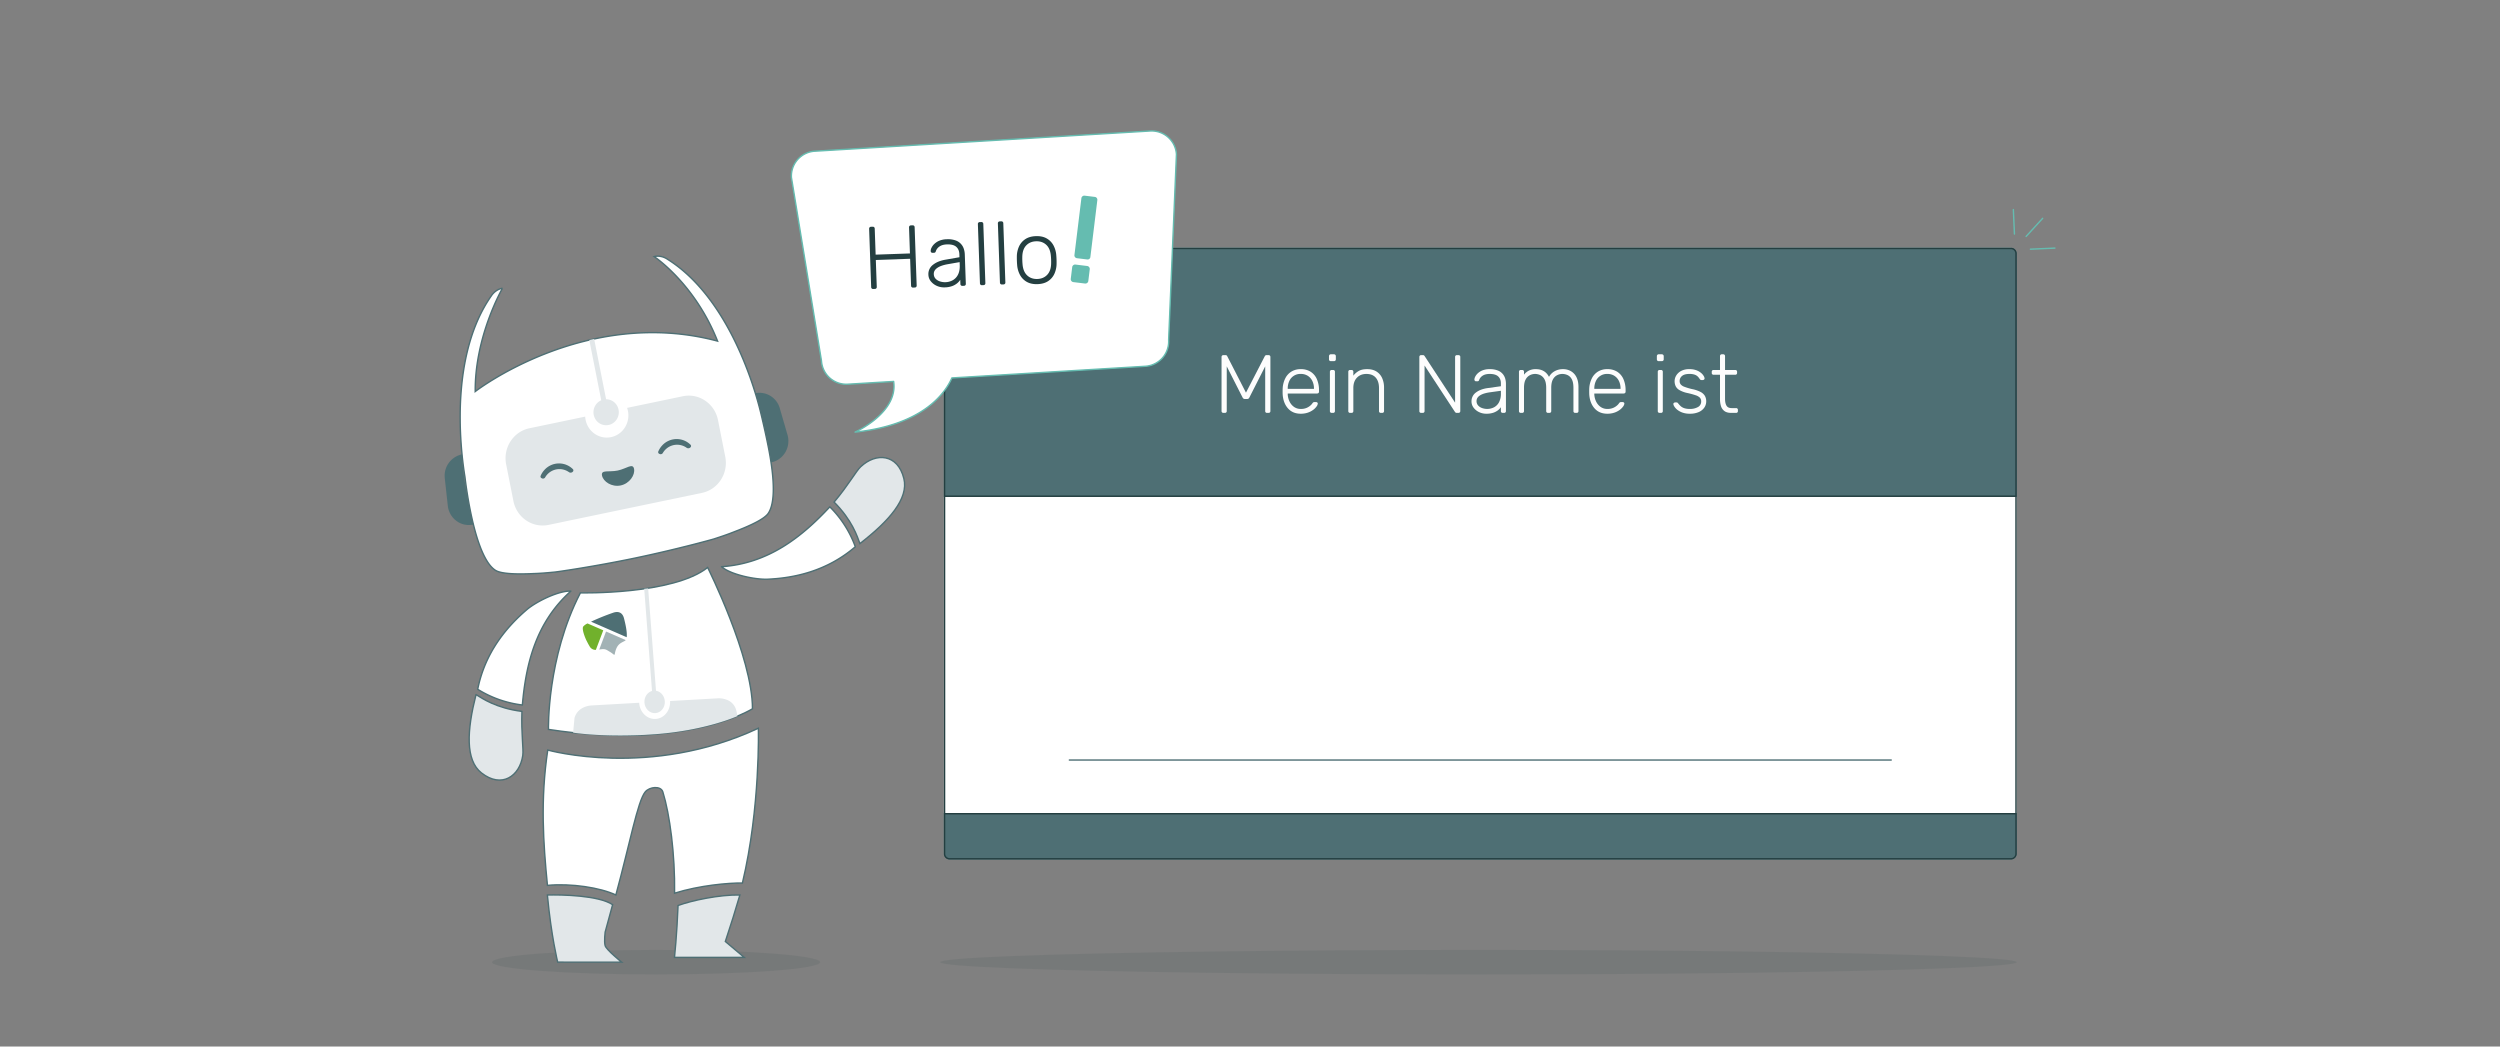 <svg xmlns="http://www.w3.org/2000/svg" xmlns:xlink="http://www.w3.org/1999/xlink" width="3514" height="1471" viewBox="0 0 3514 1471"><rect x="0" y="0" width="3514" height="1471" fill="#808080" stroke="none"/><defs><clipPath id="clip-path"><rect id="Rechteck_16285" data-name="Rechteck 16285" width="261.747" height="90" fill="none"></rect></clipPath><clipPath id="clip-path-2"><rect id="Rechteck_16286" data-name="Rechteck 16286" width="37.428" height="123.52" transform="translate(0 0)" fill="none"></rect></clipPath><clipPath id="clip-path-3"><rect id="Rechteck_16287" data-name="Rechteck 16287" width="725.802" height="83.521" transform="translate(0 0)" fill="none"></rect></clipPath><clipPath id="clip-Beitragsbild_Chatbot-Namen"><rect width="3514" height="1471"></rect></clipPath></defs><g id="Beitragsbild_Chatbot-Namen" clip-path="url(#clip-Beitragsbild_Chatbot-Namen)"><g id="Gruppe_15977" data-name="Gruppe 15977" transform="translate(97.244 150.893)"><g id="Gruppe_15975" data-name="Gruppe 15975" transform="translate(527.756 33.174)"><g id="Gruppe_15973" data-name="Gruppe 15973" transform="translate(701.689 164.195)"><g id="Rechteck_15670" data-name="Rechteck 15670" fill="#fff" stroke="#243f41" stroke-width="2"><rect width="1507.99" height="859.842" rx="8" stroke="none"></rect><rect x="1" y="1" width="1505.99" height="857.842" rx="7" fill="none"></rect></g><g id="Rechteck_15671" data-name="Rechteck 15671" fill="#4e6f74" stroke="#243f41" stroke-width="2"><path d="M8,0H1499.99a8,8,0,0,1,8,8V350.209a0,0,0,0,1,0,0H0a0,0,0,0,1,0,0V8A8,8,0,0,1,8,0Z" stroke="none"></path><path d="M8,1H1499.99a7,7,0,0,1,7,7V349.209a0,0,0,0,1,0,0H1a0,0,0,0,1,0,0V8A7,7,0,0,1,8,1Z" fill="none"></path></g><g id="Rechteck_15673" data-name="Rechteck 15673" transform="translate(0 794.504)" fill="#4e6f74" stroke="#243f41" stroke-width="2"><path d="M0,0H1507.99a0,0,0,0,1,0,0V57.338a8,8,0,0,1-8,8H8a8,8,0,0,1-8-8V0A0,0,0,0,1,0,0Z" stroke="none"></path><path d="M1,1H1506.99a0,0,0,0,1,0,0V57.338a7,7,0,0,1-7,7H8a7,7,0,0,1-7-7V1A0,0,0,0,1,1,1Z" fill="none"></path></g></g><line id="Linie_2164" data-name="Linie 2164" x2="1155.167" transform="translate(878.101 884.214)" fill="none" stroke="#4e6f74" stroke-linecap="round" stroke-width="2"></line><g id="Gruppe_15974" data-name="Gruppe 15974" transform="translate(0 0)"><ellipse id="Ellipse_26013" data-name="Ellipse 26013" cx="230.534" cy="17.241" rx="230.534" ry="17.241" transform="translate(66.724 1151.136)" fill="#243f41" opacity="0.1"></ellipse><g id="Gruppe_15970" data-name="Gruppe 15970"><g id="Gruppe_15967" data-name="Gruppe 15967" transform="translate(487.38)"><g id="Gruppe_6377" data-name="Gruppe 6377" transform="translate(0 0)"><path id="Vereinigungsmenge_1" data-name="Vereinigungsmenge 1" d="M143.719,352.089l-64.437,3.883A34.938,34.938,0,0,1,42.3,323.2L.064,65.451A34.94,34.94,0,0,1,32.839,28.473L504.246.064a34.938,34.938,0,0,1,36.977,32.775L530.24,293.794a34.942,34.942,0,0,1-32.773,36.979L225.6,347.155c-9.751,22.06-40.912,66.022-136.091,76.155C89.508,423.31,150.393,396.16,143.719,352.089Z" transform="translate(0)" fill="#fff" stroke="#65bcb0" stroke-linecap="round" stroke-linejoin="round" stroke-miterlimit="10" stroke-width="2"></path></g></g><g id="Gruppe_15968" data-name="Gruppe 15968" transform="translate(579.407 53.617) rotate(-3)"><g id="Gruppe_18765" data-name="Gruppe 18765" transform="translate(12.897 80.697) rotate(1)"><g id="Gruppe_18765-2" data-name="Gruppe 18765" clip-path="url(#clip-path)"><path id="Pfad_93381" data-name="Pfad 93381" d="M2.75,88.75a2.7,2.7,0,0,1-2-.75A2.7,2.7,0,0,1,0,86V4.125A2.875,2.875,0,0,1,.75,2a2.7,2.7,0,0,1,2-.75H5A2.875,2.875,0,0,1,7.125,2a2.875,2.875,0,0,1,.75,2.125v36.5h48.25V4.125A2.875,2.875,0,0,1,56.875,2a2.7,2.7,0,0,1,2-.75h2.25A2.875,2.875,0,0,1,63.25,2,2.875,2.875,0,0,1,64,4.125V86a2.7,2.7,0,0,1-.75,2,2.875,2.875,0,0,1-2.125.75h-2.25A2.581,2.581,0,0,1,56.125,86V48.125H7.875V86a2.7,2.7,0,0,1-.75,2A2.875,2.875,0,0,1,5,88.75Z" fill="#243f41"></path><path id="Pfad_93382" data-name="Pfad 93382" d="M103.374,90a24.65,24.65,0,0,1-11.063-2.5,22.348,22.348,0,0,1-8.187-6.687A15.382,15.382,0,0,1,81,71.375,16.164,16.164,0,0,1,87.874,57.75q6.873-5.124,17.875-6.625l19.75-2.75V44q0-6.624-4.063-10.438T108.5,29.75q-6.5,0-10.5,2.562A13.18,13.18,0,0,0,92.5,39a2.38,2.38,0,0,1-2.375,1.875h-2A2.516,2.516,0,0,1,86,40.062a3.074,3.074,0,0,1-.625-1.937,10.327,10.327,0,0,1,1.314-4.375,18.612,18.612,0,0,1,4.061-5.188,22.706,22.706,0,0,1,7.125-4.312A28.652,28.652,0,0,1,108.5,22.5a32,32,0,0,1,12.187,2A18.384,18.384,0,0,1,132,36.75a27.264,27.264,0,0,1,1.125,7.625V86a2.581,2.581,0,0,1-2.75,2.75h-2.125A2.581,2.581,0,0,1,125.5,86V80.125a21.126,21.126,0,0,1-4.25,4.5,23.957,23.957,0,0,1-7.061,3.812A32.092,32.092,0,0,1,103.374,90m1.25-7.25a22.186,22.186,0,0,0,10.5-2.5,18.2,18.2,0,0,0,7.562-7.688Q125.5,67.377,125.5,59.5V55.25L109.374,57.5q-10.251,1.377-15.5,4.75t-5.25,8.5A9.672,9.672,0,0,0,91,77.5a14.611,14.611,0,0,0,6.064,3.938,22.371,22.371,0,0,0,7.561,1.312" fill="#243f41"></path><path id="Pfad_93383" data-name="Pfad 93383" d="M155.749,88.75A2.581,2.581,0,0,1,153,86V2.75a2.705,2.705,0,0,1,.75-2,2.7,2.7,0,0,1,2-.75h2.125a2.705,2.705,0,0,1,2,.75,2.705,2.705,0,0,1,.75,2V86a2.581,2.581,0,0,1-2.75,2.75Z" fill="#243f41"></path><path id="Pfad_93384" data-name="Pfad 93384" d="M183.873,88.75a2.581,2.581,0,0,1-2.75-2.75V2.75a2.705,2.705,0,0,1,.75-2,2.7,2.7,0,0,1,2-.75H186a2.705,2.705,0,0,1,2,.75,2.705,2.705,0,0,1,.75,2V86A2.581,2.581,0,0,1,186,88.75Z" fill="#243f41"></path><path id="Pfad_93385" data-name="Pfad 93385" d="M233.872,90q-9,0-15.063-3.75A24.455,24.455,0,0,1,209.56,76a35.011,35.011,0,0,1-3.438-14.5Q206,59.625,206,56.25t.125-5.25a34.85,34.85,0,0,1,3.438-14.563,24.549,24.549,0,0,1,9.249-10.187q6.063-3.75,15.063-3.75t15.063,3.75a24.555,24.555,0,0,1,9.249,10.187A34.88,34.88,0,0,1,261.622,51q.123,1.875.125,5.25t-.125,5.25A35.042,35.042,0,0,1,258.184,76a24.462,24.462,0,0,1-9.249,10.25Q242.87,90,233.872,90m0-7.25q8.748,0,14.25-5.625T254,60.875q.123-1.875.125-4.625T254,51.625q-.375-10.749-5.875-16.313t-14.25-5.562q-8.751,0-14.25,5.562t-5.875,16.313q-.126,1.875-.125,4.625t.125,4.625q.375,10.626,5.875,16.25t14.25,5.625" fill="#243f41"></path></g></g><g id="Gruppe_18766" data-name="Gruppe 18766" transform="matrix(0.999, 0.052, -0.052, 0.999, 298.228, 52.997)"><g id="Gruppe_18766-2" data-name="Gruppe 18766" clip-path="url(#clip-path-2)"><path id="Pfad_93386" data-name="Pfad 93386" d="M3.692,121.494a4.042,4.042,0,0,1-2.8-1.579,4.038,4.038,0,0,1-.853-3.1L2.019,100.66a4.268,4.268,0,0,1,1.6-2.978,4.055,4.055,0,0,1,3.1-.853l16.153,1.984a4.2,4.2,0,0,1,3.81,4.876L24.7,119.842a4.056,4.056,0,0,1-1.578,2.8,4.264,4.264,0,0,1-3.276.832Zm5.18-33.569a4.2,4.2,0,0,1-2.814-1.492,3.969,3.969,0,0,1-.842-3.189L14.983,3.693A4.057,4.057,0,0,1,16.561.887a4.06,4.06,0,0,1,3.1-.852l14.07,1.728a3.985,3.985,0,0,1,2.89,1.588,4.221,4.221,0,0,1,.767,3.093L27.622,86a3.92,3.92,0,0,1-4.681,3.658Z" fill="#65bcb0"></path></g></g></g><g id="Gruppe_15969" data-name="Gruppe 15969" transform="translate(0 175.955)"><g id="Gruppe_6386" data-name="Gruppe 6386" transform="translate(32.074 437.661)"><g id="Gruppe_6382" data-name="Gruppe 6382" transform="translate(106.416 225.918)"><path id="Pfad_6833" data-name="Pfad 6833" d="M967.221,3696.093c-3.381,12.123-6.877,24.937-10.5,38.585,0,0-1.659,13.261,0,19.064s23.207,23.206,23.207,23.206L890,3776.889s-8.958-35.864-14.5-94.365C895.686,3681.967,947.681,3682.98,967.221,3696.093Z" transform="translate(-869.613 -3448.106)" fill="#e2e7e9" stroke="#4e6f74" stroke-width="2"></path><path id="Pfad_6834" data-name="Pfad 6834" d="M1043.069,3682.461q-9.049,31.152-20.442,65.354l26.522,22.379H951.143s3.336-30.939,5.011-72.951C975.286,3690.19,1014.331,3681.891,1043.069,3682.461Z" transform="translate(-766.566 -3448.075)" fill="#e2e7e9" stroke="#4e6f74" stroke-width="2"></path><path id="Pfad_6835" data-name="Pfad 6835" d="M879.344,3610.384s143.794,40.612,296.048-30.665h0s2.947,111.3-22.427,217.568c-19.548-.237-60.326,3.3-95.357,14.292.808-54.159-6.669-110.764-16.5-142.349-2.78-8.941-18.768-7.289-24.741,0-10.693,13.05-21.665,72.914-41.288,144.848-21.894-10.3-62.793-16.6-96.158-13.481C873.052,3740.923,868.853,3680.833,879.344,3610.384Z" transform="translate(-872.919 -3579.719)" fill="#fff" stroke="#4e6f74" stroke-width="2"></path></g><g id="Gruppe_6385" data-name="Gruppe 6385" transform="translate(113.813)"><path id="Pfad_6838" data-name="Pfad 6838" d="M918.415,3509.628s130.021,2.906,178.9-35.657c0,0,62.985,125.631,62.985,198.566,0,0-92,58.847-286.771,29.009C873.53,3701.546,871.173,3600.8,918.415,3509.628Z" transform="translate(-873.511 -3473.971)" fill="#fff" stroke="#4e6f74" stroke-width="2"></path><g id="Gruppe_2050" data-name="Gruppe 2050" transform="translate(48.302 62.567)"><path id="Pfad_5002-3" data-name="Pfad 5002-3" d="M948.268,3545.5c.143-.025.276-.041.42-.069,8.1-1.459,9.158.053,14.493,3.211,5.878,3.338,6.574,6.537,7.215,1.628,2.734-12.264,7.664-13.7,13.779-16.93a3.858,3.858,0,0,0,1.278-1.162l-27.6-12.029Z" transform="translate(-925.188 -3492.711)" fill="#a2b2b5"></path><path id="Pfad_5001-3" data-name="Pfad 5001-3" d="M979.228,3508.922a317.326,317.326,0,0,0-31.665,12.777l50.081,21.856c1.022-7.517-2.255-20.567-3.7-26.3C992.044,3509.617,987,3506.522,979.228,3508.922Z" transform="translate(-935.964 -3508.126)" fill="#4e6f74"></path><path id="Pfad_5000-3" data-name="Pfad 5000-3" d="M990.834,3524.808l-22.114-9.644a17.269,17.269,0,0,0-6.133,4.44c-2.38,4.6,4.315,18.948,4.315,18.948,3.037,5.865,2.174,4.379,4.684,8.7a9.415,9.415,0,0,0,8.844,5.054Z" transform="translate(-962.076 -3499.105)" fill="#71b12c"></path></g><path id="Pfad_7213" data-name="Pfad 7213" d="M943.366,3633.553,932.4,3489.908c1.885-.108,3.671-.5,5.533-.572l11.043,143.891c7.853,1.272,13.355,9.317,12.291,17.973s-8.294,14.637-16.147,13.363-13.357-9.318-12.291-17.97c.778-6.33,4.935-11.476,10.539-13.049Z" transform="translate(-797.785 -3460.009)" fill="#e2e7e9"></path><path id="Pfad_7214" data-name="Pfad 7214" d="M890.653,3588.948a22.5,22.5,0,0,1,9.971-13.316,30.856,30.856,0,0,1,13.968-4.292l66.962-3.785c.755,13.246,11.089,23.427,23.079,22.742s21.092-11.961,20.35-25.194l66.88-3.78a30.891,30.891,0,0,1,14.913,2.945,21.041,21.041,0,0,1,11.148,13.723,57.305,57.305,0,0,1,1.688,8.331s-43.732,19.957-114.564,25.332-116.363-2.122-116.363-2.122Z" transform="translate(-854.011 -3377.438)" fill="#e2e7e9"></path></g></g><g id="Gruppe_6387" data-name="Gruppe 6387" transform="translate(0)"><g id="Gruppe_5363" data-name="Gruppe 5363"><path id="Pfad_7201" data-name="Pfad 7201" d="M375.158,4975.671" transform="translate(-127.815 -4644.584)" fill="#fff"></path><path id="Pfad_7202" data-name="Pfad 7202" d="M381.107,5005.707" transform="translate(-115.829 -4584.071)" fill="#fff"></path><path id="Pfad_7208" data-name="Pfad 7208" d="M416.963,5046.46" transform="translate(-43.592 -4501.968)" fill="#fff"></path><path id="Pfad_7209" data-name="Pfad 7209" d="M416.973,5046.709" transform="translate(-43.571 -4501.466)" fill="#fff"></path><path id="Pfad_7210" data-name="Pfad 7210" d="M416.868,5044.7" transform="translate(-43.783 -4505.52)" fill="#fff"></path><path id="Pfad_7211" data-name="Pfad 7211" d="M416.779,5043.521" transform="translate(-43.962 -4507.889)" fill="#fff"></path><g id="Gruppe_6372" data-name="Gruppe 6372"><g id="Gruppe_6371" data-name="Gruppe 6371"><g id="Gruppe_5802" data-name="Gruppe 5802"><g id="Gruppe_5239" data-name="Gruppe 5239"><path id="Pfad_37054" data-name="Pfad 37054" d="M483.344,4988.68,472.534,4951.4a29.822,29.822,0,0,0-30.252-21.8l-4.4.272c5.429,18.468,16.789,59.546,22.345,97.554,16.153-3.053,26.837-18.966,23.867-35.546a32.5,32.5,0,0,0-.751-3.205Z" transform="translate(-1.439 -4737.499)" fill="#4e6f74"></path><path id="Pfad_37055" data-name="Pfad 37055" d="M375.486,4974.375" transform="translate(-127.154 -4647.196)" fill="#fff"></path><path id="Pfad_37061" data-name="Pfad 37061" d="M722.266,5083.659c-11.95-47.956-49.685-162.7-130.49-213.445a25.086,25.086,0,0,0-9.789-4,20.558,20.558,0,0,0-8.966.27s57.095,37.662,89.132,118.8c-185.242-49.426-340.633,70.869-340.633,70.869-.684-77.962,38.292-145.17,38.292-145.17a20.677,20.677,0,0,0-8.348,3.348,25.67,25.67,0,0,0-7.5,7.61c-57.27,82.3-44.325,208.287-36.909,254.233.85,7.192,3.105,24.754,7.069,44.924.757,3.823,1.568,7.745,2.445,11.708,1.254,5.678,2.647,11.437,4.166,17.12.072.271.148.54.22.809.959,3.553,1.975,7.069,3.045,10.518,1.339,4.313,2.764,8.5,4.278,12.513q1.592,4.225,3.316,8.145,1.651,3.732,3.425,7.106c4.389,8.347,9.34,14.909,14.914,18.432h0c7.485,4.764,27.28,5.872,53.649,4.623,9.909-.279,20.069-1.2,30.071-2.171,3.117-.3,54.339-7.51,112.474-19.646s108.04-25.947,111.03-26.914c9.578-3.105,19.279-6.343,28.51-10.054,24.75-9.418,42.552-18.373,47.632-25.76h0c3.792-5.479,5.854-13.505,6.716-22.952q.348-3.814.452-7.911c.067-2.859.054-5.812-.045-8.829-.135-4.3-.416-8.729-.823-13.232-.326-3.605-.729-7.25-1.2-10.9-.036-.279-.069-.554-.105-.836-.76-5.84-1.673-11.7-2.677-17.435-.7-4-1.441-7.93-2.2-11.755C728.166,5107.312,722.293,5083.746,722.266,5083.659Z" transform="translate(-278.539 -4865.844)" fill="#fff" stroke="#4e6f74" stroke-width="2"></path><path id="Pfad_37059" data-name="Pfad 37059" d="M570.833,4931.724,492.368,4948.1c5.682,16.209-2.511,34.077-18.3,39.91s-33.2-2.582-38.88-18.788a31.905,31.905,0,0,1-1.746-8.825l-78.472,16.376c-22.583,4.787-37.165,27.393-32.64,50.6l10.247,51.722c4.661,23.183,26.686,38.155,49.3,33.5l215.859-45.045c22.583-4.788,37.165-27.395,32.637-50.6l-10.244-51.727C615.463,4942.052,593.443,4927.083,570.833,4931.724Z" transform="translate(-235.908 -4734.818)" fill="#e2e7e9"></path><path id="Pfad_37058" data-name="Pfad 37058" d="M384.151,4989.2l-16.78-84.723c-2.288.488-4.552,1-6.81,1.514l16.765,84.63a18.439,18.439,0,0,0-9.511,23.907,17.626,17.626,0,0,0,23.288,9.768,18.441,18.441,0,0,0,9.511-23.909A17.782,17.782,0,0,0,384.151,4989.2Z" transform="translate(-157.223 -4788.018)" fill="#e2e7e9"></path><path id="Pfad_37060" data-name="Pfad 37060" d="M317.324,4958.183l-4.468,1.624A30.617,30.617,0,0,0,293.3,4992l4.227,38.651c1.833,16.763,16.56,28.827,32.887,26.942a28.263,28.263,0,0,0,3.1-.529C329.422,5040.941,319.549,4998.677,317.324,4958.183Z" transform="translate(-293.111 -4679.818)" fill="#4e6f74"></path></g></g><path id="Pfad_6812" data-name="Pfad 6812" d="M411.628,4967.568c1.715,8.656-6.388,20.753-18.823,23.348s-24.5-5.291-26.213-13.949,9.623-4.419,22.061-7.016S409.913,4958.907,411.628,4967.568Z" transform="translate(-145.419 -4668.583)" fill="#4e6f74"></path><path id="Pfad_37057" data-name="Pfad 37057" d="M339.308,4983.2h0l.311.111-.094.02a2.309,2.309,0,0,1,.347.13,3.443,3.443,0,0,0,4.483-1.375,23.133,23.133,0,0,1,29.465-9.615l.045.022a23.248,23.248,0,0,1,3.913,2.242,4.18,4.18,0,0,0,5.538-.7l.027-.03a2.533,2.533,0,0,0,.2-3.239,1.359,1.359,0,0,0-.2-.237,27.665,27.665,0,0,0-39.839.887,29.034,29.034,0,0,0-5.538,8.584A2.483,2.483,0,0,0,339.308,4983.2Z" transform="translate(-203.083 -4671.117)" fill="#4e6f74"></path><path id="Pfad_37057-2" data-name="Pfad 37057" d="M394.168,4971.835h0l.311.112-.093.019a2.667,2.667,0,0,1,.347.129,3.439,3.439,0,0,0,4.483-1.375,23.138,23.138,0,0,1,29.468-9.614l.042.023a23.306,23.306,0,0,1,3.913,2.238,4.175,4.175,0,0,0,5.538-.7l.027-.028a2.534,2.534,0,0,0,.2-3.243,1.646,1.646,0,0,0-.2-.234,27.665,27.665,0,0,0-39.839.887,28.9,28.9,0,0,0-5.538,8.585A2.48,2.48,0,0,0,394.168,4971.835Z" transform="translate(-92.552 -4694.017)" fill="#4e6f74"></path></g></g></g><g id="Gruppe_6375" data-name="Gruppe 6375" transform="translate(389.138 283.052)"><g id="Gruppe_18745" data-name="Gruppe 18745"><g id="Gruppe_18749" data-name="Gruppe 18749"><g id="Gruppe_6373" data-name="Gruppe 6373" transform="translate(158.26)"><path id="Pfad_6814" data-name="Pfad 6814" d="M474.69,5022.383c19.93-23.649,30.807-43.431,37.231-49.539,21.422-20.38,52.217-18.513,60.845,16.4,7,28.311-20.774,59.778-61.786,91.508C507.375,5070.968,500.221,5048.047,474.69,5022.383Z" transform="translate(-474.69 -4959.737)" fill="#e2e7e9" stroke="#4e6f74" stroke-width="2"></path></g><path id="Pfad_6815" data-name="Pfad 6815" d="M610.287,5038.8c-40.463,34.79-86.737,44.015-123.2,45.643-17.157.764-51.727-6.279-64.892-17.6h0c66.323-4.34,113.572-42.486,152.265-84.1h0A153.413,153.413,0,0,1,610.287,5038.8Z" transform="translate(-422.193 -4913.377)" fill="#fff" stroke="#4e6f74" stroke-linecap="round" stroke-linejoin="round" stroke-width="2"></path></g></g></g></g></g></g></g><g id="Gruppe_18767" data-name="Gruppe 18767" transform="translate(1092 313.933)"><g id="Gruppe_18767-2" data-name="Gruppe 18767" clip-path="url(#clip-path-3)"><path id="Pfad_93387" data-name="Pfad 93387" d="M2.668,82.36a2.71,2.71,0,0,1-1.914-.7A2.4,2.4,0,0,1,0,79.808V3.828A2.55,2.55,0,0,1,.754,1.856a2.71,2.71,0,0,1,1.914-.7h2.9a2.37,2.37,0,0,1,1.74.58,2.849,2.849,0,0,1,.7.928L34.336,53.94,60.784,2.668a9.064,9.064,0,0,1,.754-.928,2.163,2.163,0,0,1,1.682-.58H66a2.668,2.668,0,0,1,1.972.7,2.668,2.668,0,0,1,.7,1.972v75.98a2.507,2.507,0,0,1-.7,1.856,2.668,2.668,0,0,1-1.972.7H63.916a2.4,2.4,0,0,1-2.552-2.552V16.936L39.208,60.552a3.634,3.634,0,0,1-1.334,1.74,4,4,0,0,1-2.262.58H33.06a3.715,3.715,0,0,1-2.2-.58,4.592,4.592,0,0,1-1.392-1.74L7.308,16.936V79.808a2.507,2.507,0,0,1-.7,1.856,2.511,2.511,0,0,1-1.856.7Z" fill="#fdfdfd"></path><path id="Pfad_93388" data-name="Pfad 93388" d="M111.36,83.521q-11.253,0-17.864-7.366t-7.54-19.314q-.117-1.74-.116-4.64t.116-4.64a35.558,35.558,0,0,1,3.712-13.92,23.365,23.365,0,0,1,8.642-9.4,24.545,24.545,0,0,1,13.05-3.365,25.318,25.318,0,0,1,13.8,3.6A23.328,23.328,0,0,1,133.922,34.8,38.29,38.29,0,0,1,137,50.809v1.74a2.406,2.406,0,0,1-.754,1.856,2.716,2.716,0,0,1-1.914.7h-41.3v1.16a25.8,25.8,0,0,0,2.436,9.918,19.558,19.558,0,0,0,6.264,7.655,15.9,15.9,0,0,0,9.628,2.958,20,20,0,0,0,8.294-1.507,20.278,20.278,0,0,0,5.278-3.306,15.815,15.815,0,0,0,2.552-2.727,5.907,5.907,0,0,1,1.624-1.8,4.415,4.415,0,0,1,1.856-.29h1.856a2.7,2.7,0,0,1,1.8.638,1.814,1.814,0,0,1,.638,1.682,8.556,8.556,0,0,1-1.8,4,21.951,21.951,0,0,1-4.756,4.7,26.623,26.623,0,0,1-7.482,3.828,30.379,30.379,0,0,1-9.86,1.508M93.032,48.6H129.92v-.464a24.054,24.054,0,0,0-2.2-10.44,17.673,17.673,0,0,0-6.38-7.367,17.863,17.863,0,0,0-9.976-2.725A16.937,16.937,0,0,0,95.178,37.7a24.566,24.566,0,0,0-2.146,10.44Z" fill="#fdfdfd"></path><path id="Pfad_93389" data-name="Pfad 93389" d="M153.583,9.628a2.507,2.507,0,0,1-1.856-.7,2.507,2.507,0,0,1-.7-1.856V2.668a2.715,2.715,0,0,1,.7-1.914A2.406,2.406,0,0,1,153.583,0h4.408a2.58,2.58,0,0,1,2.668,2.668V7.076a2.406,2.406,0,0,1-.754,1.856,2.716,2.716,0,0,1-1.914.7Zm1.276,72.732a2.4,2.4,0,0,1-2.552-2.552V24.592a2.4,2.4,0,0,1,2.552-2.552h1.972a2.4,2.4,0,0,1,2.552,2.552V79.808a2.4,2.4,0,0,1-2.552,2.552Z" fill="#fdfdfd"></path><path id="Pfad_93390" data-name="Pfad 93390" d="M180.726,82.36a2.4,2.4,0,0,1-2.552-2.552V24.592a2.4,2.4,0,0,1,2.552-2.552H182.7a2.4,2.4,0,0,1,2.552,2.552v5.452a25.457,25.457,0,0,1,7.6-6.612q4.464-2.55,11.89-2.552,7.887,0,13.166,3.422a21.009,21.009,0,0,1,7.888,9.28,32.318,32.318,0,0,1,2.61,13.282V79.808a2.4,2.4,0,0,1-2.552,2.552h-1.972a2.4,2.4,0,0,1-2.552-2.552V47.444q0-9.281-4.524-14.558t-13.224-5.278q-8.238,0-13.282,5.278T185.25,47.444V79.808A2.4,2.4,0,0,1,182.7,82.36Z" fill="#fdfdfd"></path><path id="Pfad_93391" data-name="Pfad 93391" d="M280.6,82.36a2.4,2.4,0,0,1-2.552-2.552V3.828a2.668,2.668,0,0,1,.7-1.972,2.507,2.507,0,0,1,1.856-.7h2.436a2.37,2.37,0,0,1,1.74.58,4.363,4.363,0,0,1,.7.812l42.8,65.424V3.828a2.668,2.668,0,0,1,.7-1.972,2.507,2.507,0,0,1,1.856-.7h2.088a2.668,2.668,0,0,1,1.972.7,2.668,2.668,0,0,1,.7,1.972V79.692a2.711,2.711,0,0,1-.7,1.914,2.4,2.4,0,0,1-1.856.754h-2.552a2.156,2.156,0,0,1-1.682-.58q-.522-.579-.754-.812L285.357,15.776V79.808a2.507,2.507,0,0,1-.7,1.856,2.668,2.668,0,0,1-1.972.7Z" fill="#fdfdfd"></path><path id="Pfad_93392" data-name="Pfad 93392" d="M372.124,83.521A22.874,22.874,0,0,1,361.858,81.2a20.73,20.73,0,0,1-7.6-6.206,14.271,14.271,0,0,1-2.9-8.758,15,15,0,0,1,6.38-12.643q6.378-4.756,16.588-6.149l18.328-2.551V40.832q0-6.147-3.77-9.686T376.88,27.608q-6.033,0-9.744,2.378a12.233,12.233,0,0,0-5.1,6.206,2.209,2.209,0,0,1-2.2,1.741h-1.856A2.334,2.334,0,0,1,356,37.179a2.856,2.856,0,0,1-.58-1.8,9.578,9.578,0,0,1,1.218-4.06,17.274,17.274,0,0,1,3.77-4.813,21.057,21.057,0,0,1,6.612-4,26.589,26.589,0,0,1,9.86-1.624,29.707,29.707,0,0,1,11.31,1.856,17.066,17.066,0,0,1,10.5,11.368,25.3,25.3,0,0,1,1.044,7.077V79.809a2.395,2.395,0,0,1-2.552,2.551h-1.972a2.395,2.395,0,0,1-2.552-2.551V74.356a19.585,19.585,0,0,1-3.944,4.176,22.218,22.218,0,0,1-6.554,3.538,29.789,29.789,0,0,1-10.034,1.451m1.16-6.729a20.588,20.588,0,0,0,9.744-2.319,16.889,16.889,0,0,0,7.018-7.135,25.227,25.227,0,0,0,2.61-12.121V51.272L377.692,53.36q-9.513,1.278-14.384,4.409t-4.872,7.887a8.976,8.976,0,0,0,2.2,6.264,13.534,13.534,0,0,0,5.626,3.654,20.748,20.748,0,0,0,7.018,1.218" fill="#fdfdfd"></path><path id="Pfad_93393" data-name="Pfad 93393" d="M420.612,82.36a2.4,2.4,0,0,1-2.552-2.552V24.592a2.4,2.4,0,0,1,2.552-2.552h1.972a2.4,2.4,0,0,1,2.552,2.552v4.06a20.423,20.423,0,0,1,6.9-5.742,21.228,21.228,0,0,1,9.686-2.03q12.99,0,18.56,10.9a19.834,19.834,0,0,1,7.83-7.946A23.482,23.482,0,0,1,480,20.88a21.789,21.789,0,0,1,11.078,2.842,19.808,19.808,0,0,1,7.772,8.41q2.841,5.568,2.842,13.92V79.808a2.4,2.4,0,0,1-2.552,2.552h-1.972a2.4,2.4,0,0,1-2.552-2.552v-32.6q0-7.656-2.2-11.89a13,13,0,0,0-5.8-5.974,17.609,17.609,0,0,0-7.772-1.74,16.157,16.157,0,0,0-7.076,1.74,13.881,13.881,0,0,0-5.974,5.974q-2.379,4.236-2.378,11.89v32.6a2.4,2.4,0,0,1-2.552,2.552h-1.972a2.4,2.4,0,0,1-2.552-2.552v-32.6q0-7.656-2.32-11.89a13.6,13.6,0,0,0-5.916-5.974,17.108,17.108,0,0,0-7.54-1.74,16.157,16.157,0,0,0-7.076,1.74,13.881,13.881,0,0,0-5.974,5.974q-2.379,4.236-2.378,11.774V79.808a2.4,2.4,0,0,1-2.552,2.552Z" fill="#fdfdfd"></path><path id="Pfad_93394" data-name="Pfad 93394" d="M542.294,83.521q-11.253,0-17.864-7.366t-7.54-19.314q-.117-1.74-.116-4.64t.116-4.64a35.557,35.557,0,0,1,3.712-13.92,23.365,23.365,0,0,1,8.642-9.4,24.545,24.545,0,0,1,13.05-3.365,25.318,25.318,0,0,1,13.8,3.6A23.328,23.328,0,0,1,564.856,34.8a38.29,38.29,0,0,1,3.074,16.008v1.74a2.406,2.406,0,0,1-.754,1.856,2.716,2.716,0,0,1-1.914.7h-41.3v1.16a25.8,25.8,0,0,0,2.436,9.918,19.558,19.558,0,0,0,6.264,7.655,15.9,15.9,0,0,0,9.628,2.958,20,20,0,0,0,8.294-1.507,20.28,20.28,0,0,0,5.278-3.306,15.817,15.817,0,0,0,2.552-2.727,5.907,5.907,0,0,1,1.624-1.8,4.415,4.415,0,0,1,1.856-.29h1.856a2.7,2.7,0,0,1,1.8.638,1.814,1.814,0,0,1,.638,1.682,8.556,8.556,0,0,1-1.8,4,21.951,21.951,0,0,1-4.756,4.7,26.623,26.623,0,0,1-7.482,3.828,30.379,30.379,0,0,1-9.86,1.508M523.966,48.6h36.888v-.464a24.055,24.055,0,0,0-2.2-10.44,17.673,17.673,0,0,0-6.38-7.367,17.863,17.863,0,0,0-9.976-2.725A16.937,16.937,0,0,0,526.112,37.7a24.566,24.566,0,0,0-2.146,10.44Z" fill="#fdfdfd"></path><path id="Pfad_93395" data-name="Pfad 93395" d="M614.445,9.628a2.507,2.507,0,0,1-1.856-.7,2.507,2.507,0,0,1-.7-1.856V2.668a2.715,2.715,0,0,1,.7-1.914A2.406,2.406,0,0,1,614.445,0h4.408a2.58,2.58,0,0,1,2.668,2.668V7.076a2.406,2.406,0,0,1-.754,1.856,2.716,2.716,0,0,1-1.914.7Zm1.276,72.732a2.4,2.4,0,0,1-2.552-2.552V24.592a2.4,2.4,0,0,1,2.552-2.552h1.972a2.4,2.4,0,0,1,2.552,2.552V79.808a2.4,2.4,0,0,1-2.552,2.552Z" fill="#fdfdfd"></path><path id="Pfad_93396" data-name="Pfad 93396" d="M658.176,83.521A29.728,29.728,0,0,1,647.794,81.9a25.24,25.24,0,0,1-7.134-3.886,17.94,17.94,0,0,1-4.118-4.467,9.182,9.182,0,0,1-1.45-3.363,1.932,1.932,0,0,1,.812-1.914,3.12,3.12,0,0,1,1.74-.639h1.74a2.987,2.987,0,0,1,1.218.233,4.294,4.294,0,0,1,1.334,1.276,28.479,28.479,0,0,0,3.48,3.77,14.083,14.083,0,0,0,5.046,2.842,24.3,24.3,0,0,0,7.714,1.043,22.324,22.324,0,0,0,11.484-2.667,8.608,8.608,0,0,0,4.524-7.888,7.455,7.455,0,0,0-1.8-5.22,14.947,14.947,0,0,0-6.09-3.48A106.2,106.2,0,0,0,654.7,54.4,38.254,38.254,0,0,1,643.5,50.229a12.952,12.952,0,0,1-5.278-5.626,17.064,17.064,0,0,1-1.392-6.9,15.326,15.326,0,0,1,2.32-7.947,17.572,17.572,0,0,1,6.9-6.379,23.942,23.942,0,0,1,11.542-2.5,27.56,27.56,0,0,1,9.686,1.509,22.415,22.415,0,0,1,6.554,3.653,16.856,16.856,0,0,1,3.77,4.235,8.9,8.9,0,0,1,1.334,3.364,2.038,2.038,0,0,1-.7,1.856,2.777,2.777,0,0,1-1.856.7h-1.74a2.56,2.56,0,0,1-1.508-.406,4.04,4.04,0,0,1-1.044-1.1,19.8,19.8,0,0,0-2.784-3.48,11.673,11.673,0,0,0-4.35-2.61,22.314,22.314,0,0,0-7.366-.986q-6.96,0-10.324,2.842a9.07,9.07,0,0,0-3.364,7.25,7.39,7.39,0,0,0,1.392,4.466,11.952,11.952,0,0,0,5.22,3.48,80.427,80.427,0,0,0,11.136,3.306,44.211,44.211,0,0,1,11.716,4,14.984,14.984,0,0,1,6.09,5.626,15.571,15.571,0,0,1,1.8,7.656,15.242,15.242,0,0,1-2.61,8.584,18.069,18.069,0,0,1-7.772,6.322,30.3,30.3,0,0,1-12.7,2.378" fill="#fdfdfd"></path><path id="Pfad_93397" data-name="Pfad 93397" d="M716.406,82.36q-6.031,0-9.511-2.552a13.331,13.331,0,0,1-4.872-6.96,32.618,32.618,0,0,1-1.392-9.86V28.768h-9.048a2.4,2.4,0,0,1-2.552-2.552V24.592a2.4,2.4,0,0,1,2.552-2.552h9.048V2.552a2.51,2.51,0,0,1,.7-1.856,2.507,2.507,0,0,1,1.856-.7h1.972a2.507,2.507,0,0,1,1.855.7,2.507,2.507,0,0,1,.7,1.856V22.04h14.384a2.4,2.4,0,0,1,2.551,2.552v1.624a2.4,2.4,0,0,1-2.551,2.552H707.707V62.524q0,6.15,2.03,9.628t7.249,3.48h6.265a2.395,2.395,0,0,1,2.551,2.552v1.624a2.395,2.395,0,0,1-2.551,2.552Z" fill="#fdfdfd"></path></g></g></g><ellipse id="Ellipse_26020" data-name="Ellipse 26020" cx="756.55" cy="17.241" rx="756.55" ry="17.241" transform="translate(1224.336 1184.31)" fill="#243f41" opacity="0.1"></ellipse><g id="Gruppe_15976" data-name="Gruppe 15976" transform="translate(2716.291 143.675)"><path id="Pfad_76192" data-name="Pfad 76192" d="M-18759.691-516.417l23.227-25.409" transform="translate(18794.076 554.158)" fill="none" stroke="#65bcb0" stroke-linecap="round" stroke-width="2"></path><path id="Pfad_76193" data-name="Pfad 76193" d="M0,25.409,23.227,0" transform="translate(0 16.424) rotate(-45)" fill="none" stroke="#65bcb0" stroke-linecap="round" stroke-width="2"></path><path id="Pfad_76194" data-name="Pfad 76194" d="M0,25.409,23.227,0" transform="translate(58.384 37.738) rotate(45)" fill="none" stroke="#65bcb0" stroke-linecap="round" stroke-width="2"></path></g></g><g id="Gruppe_18750" data-name="Gruppe 18750" transform="matrix(-0.788, 0.616, -0.616, -0.788, 896.945, 951.815)"><g id="Gruppe_6373-2" data-name="Gruppe 6373" transform="translate(158.26)"><path id="Pfad_6814-2" data-name="Pfad 6814" d="M474.69,5022.383c19.93-23.649,30.807-43.431,37.231-49.539,21.422-20.38,52.217-18.513,60.845,16.4,7,28.311-20.774,59.778-61.786,91.508C507.375,5070.968,500.221,5048.047,474.69,5022.383Z" transform="translate(-474.69 -4959.737)" fill="#e2e7e9" stroke="#4e6f74" stroke-linecap="round" stroke-linejoin="round" stroke-width="2"></path></g><path id="Pfad_6815-2" data-name="Pfad 6815" d="M610.287,5038.8c-40.463,34.79-86.737,44.015-123.2,45.643-17.157.764-51.727-6.279-64.892-17.6h0c66.323-4.34,113.572-42.486,152.265-84.1h0A153.413,153.413,0,0,1,610.287,5038.8Z" transform="translate(-422.193 -4913.377)" fill="#fff" stroke="#4e6f74" stroke-linecap="round" stroke-linejoin="round" stroke-width="2"></path></g></g></svg>